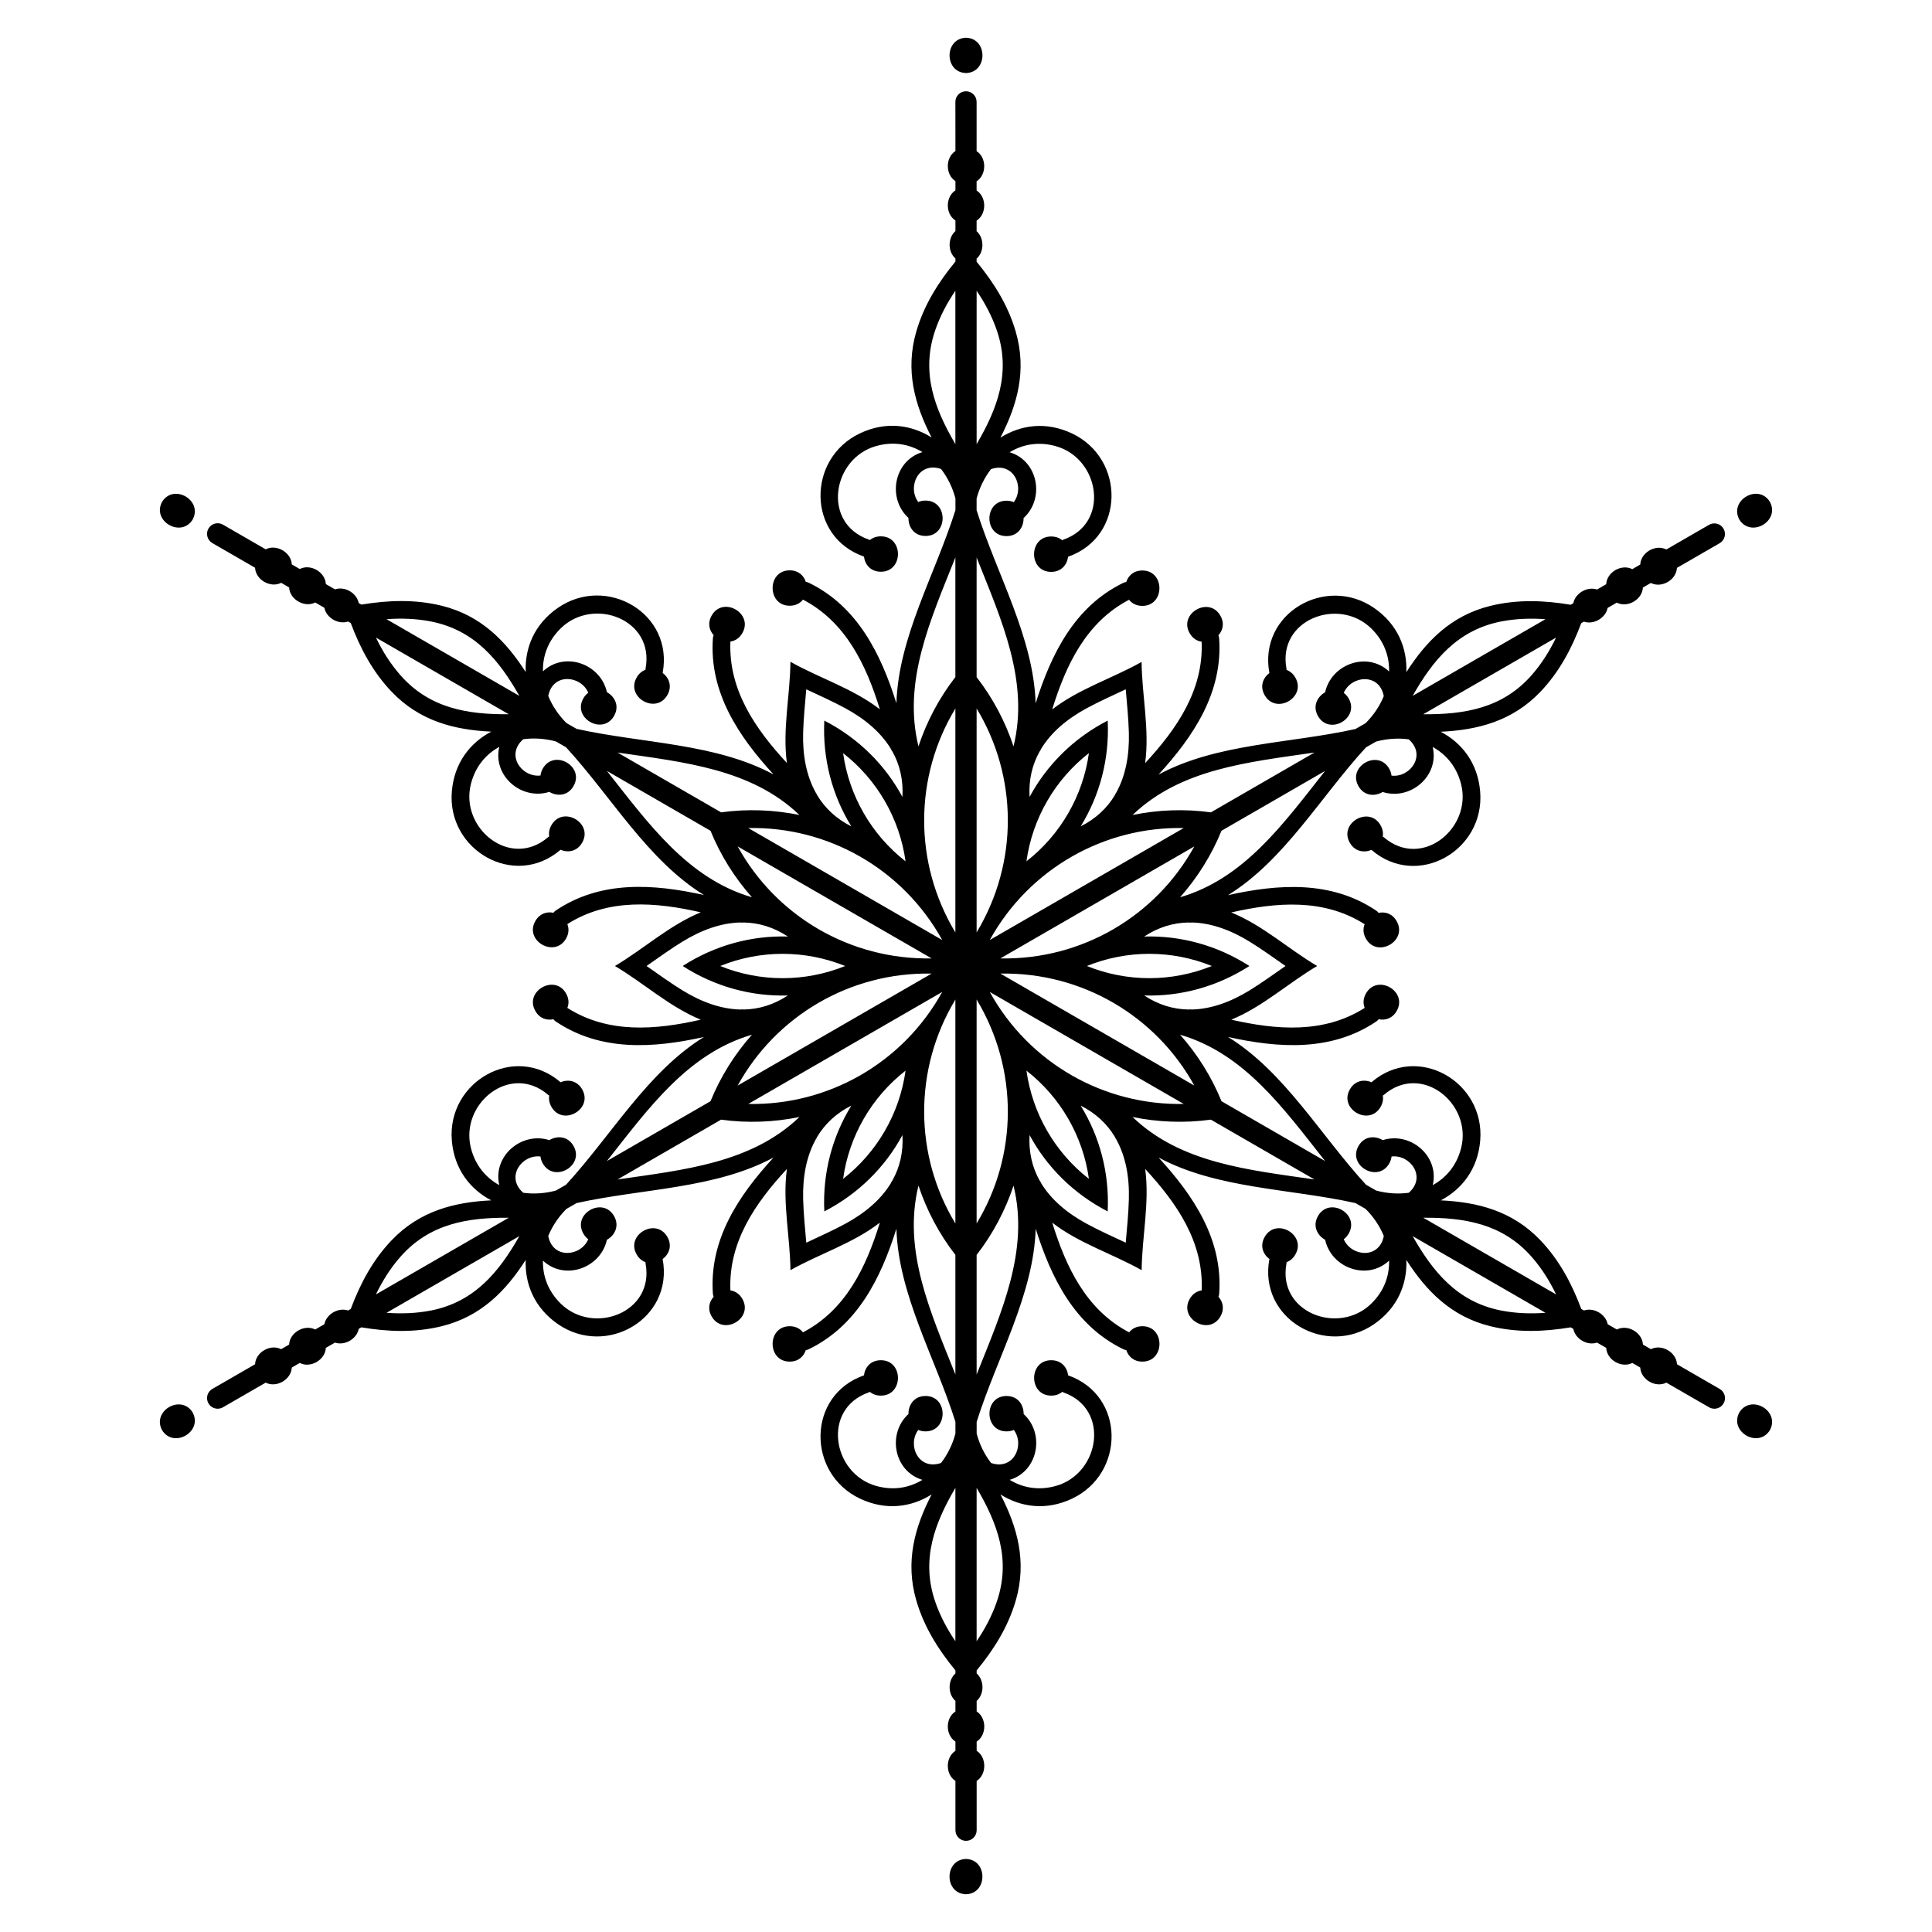 <?xml version="1.0" encoding="UTF-8"?>
<!-- Uploaded to: ICON Repo, www.svgrepo.com, Generator: ICON Repo Mixer Tools -->
<svg fill="#000000" width="800px" height="800px" version="1.1" viewBox="144 144 512 512" xmlns="http://www.w3.org/2000/svg">
 <path d="m186.95 277c3.059-4.949 10.855-0.434 8.109 4.684-3.051 4.938-10.867 0.441-8.109-4.684zm8.105 241.32c-3.051-4.941-10.863-0.441-8.109 4.684 3.062 4.949 10.867 0.434 8.109-4.684zm204.94 118.32c-5.805 0.176-5.816 9.191 0 9.359 5.812-0.18 5.805-9.191 0-9.359zm213.05-113.64c2.754-5.125-5.047-9.625-8.109-4.684-2.758 5.117 5.047 9.633 8.109 4.684zm-8.109-241.32c3.051 4.941 10.863 0.441 8.109-4.684-3.062-4.953-10.867-0.434-8.109 4.684zm-111.88 118.32c-7.664 4.527-14.395 10.785-22.719 14.211-0.012 0.012-0.02 0.012-0.039 0.012 12.023 2.734 24.531 3.758 35.363-3.121-0.453-1.133-0.441-2.469 0.355-3.856 3.019-5.227 11.141-0.543 8.117 4.684-1.152 1.988-3.039 2.539-4.773 2.176-0.156 0.207-0.344 0.395-0.582 0.562-11.926 8.07-25.93 7.113-39.32 4.144 14.926 9.23 24.395 25.879 36.547 39.152l2.688 1.543c2.832 0.766 5.805 0.973 8.641 0.59 0.012-0.012 0.02-0.02 0.039-0.031 4.715-4.133 0.395-10.156-4.594-9.586-0.07 0.602-0.266 1.23-0.629 1.871-3.019 5.227-11.141 0.543-8.117-4.684 1.523-2.648 4.367-2.746 6.406-1.523 7.34-2.332 15.074 4.231 13.254 11.926 3.551-1.949 6.336-5.188 7.519-9.82 2.992-11.73-10.441-22.711-20.449-14.121-0.098 0.09-0.195 0.148-0.305 0.207 0.168 0.934 0.012 1.969-0.602 3.019-3.019 5.227-11.141 0.543-8.117-4.684 1.367-2.363 3.769-2.695 5.719-1.871l0.012-0.012c12.172-10.461 30.09-0.137 28.801 15.449-0.629 7.566-4.812 12.898-10.449 15.871 9.77 0.453 18.922 2.793 26.312 10.48 5.066 5.273 8.414 11.59 10.922 18.301l0.699 0.402c2.59-0.875 5.766 0.953 6.297 3.641l2.422 1.398c2.844-1.457 6.762 0.797 6.918 3.996l2.106 1.219c2.844-1.457 6.762 0.797 6.918 3.996l11.316 6.535c1.348 0.777 1.812 2.5 1.031 3.836-0.523 0.906-1.465 1.406-2.441 1.406-0.473 0-0.965-0.117-1.406-0.375l-11.316-6.535c-2.844 1.465-6.762-0.797-6.918-3.996l-2.106-1.219c-2.844 1.465-6.762-0.797-6.918-3.996l-2.422-1.398c-2.59 0.887-5.766-0.953-6.297-3.641l-0.699-0.402c-7.066 1.18-14.211 1.445-21.312-0.305-10.344-2.559-16.953-9.32-22.23-17.555 0.246 6.367-2.273 12.664-8.52 16.992-12.852 8.906-30.75-1.445-27.777-17.219v-0.012c-1.684-1.277-2.598-3.531-1.238-5.883 3.019-5.234 11.141-0.543 8.117 4.684-0.609 1.055-1.426 1.703-2.32 2.027-0.012 0.117-0.012 0.234-0.031 0.363-2.441 12.961 13.785 19.098 22.453 10.648 3.426-3.336 4.832-7.379 4.742-11.426-5.758 5.422-15.301 1.996-16.953-5.519-2.078-1.152-3.406-3.66-1.879-6.309 3.019-5.234 11.141-0.543 8.117 4.684-0.363 0.641-0.809 1.121-1.301 1.484 1.996 4.606 9.379 5.344 10.598-0.809 0-0.02 0-0.031 0.012-0.051-1.082-2.648-2.754-5.125-4.832-7.184l-2.676-1.543c-17.562-3.887-36.723-3.769-52.184-12.074 9.27 10.105 17.102 21.758 16.07 36.121-0.02 0.297-0.098 0.551-0.195 0.789 1.191 1.32 1.652 3.227 0.512 5.227-3.019 5.234-11.141 0.543-8.117-4.684 0.797-1.379 1.949-2.066 3.16-2.234 0.543-12.82-6.602-23.145-14.977-32.188 0 0.012 0 0.031 0.012 0.039 1.191 8.926-0.855 17.879-0.945 26.785-7.754-4.367-16.543-7.074-23.664-12.566-0.012-0.012-0.02-0.02-0.031-0.02 3.641 11.777 9.012 23.125 20.379 29.066 0.746-0.965 1.918-1.625 3.512-1.625 6.031 0 6.043 9.379 0 9.379-2.301 0-3.719-1.367-4.269-3.051-0.254-0.031-0.512-0.098-0.777-0.227-12.941-6.289-19.109-18.863-23.23-31.93-0.551 17.523-10.234 34.027-15.645 51.168v3.109c0.746 2.832 2.055 5.512 3.809 7.785 0.012 0.012 0.031 0.012 0.039 0.02 5.934 2.016 8.992-4.742 6.004-8.766-0.551 0.246-1.199 0.383-1.93 0.383-6.031 0-6.043-9.379 0-9.379 3.059 0 4.566 2.41 4.527 4.781 5.688 5.188 3.879 15.172-3.699 17.445 3.465 2.098 7.664 2.902 12.262 1.605 11.652-3.277 14.445-20.398 1.996-24.766-0.117-0.039-0.227-0.098-0.336-0.156-0.727 0.609-1.691 0.992-2.914 0.992-6.031 0-6.043-9.379 0-9.379 2.727 0 4.223 1.918 4.488 4.016h0.012c15.145 5.312 15.164 25.988 1.023 32.668-6.867 3.246-13.578 2.281-18.973-1.113 4.496 8.688 7.035 17.789 4.082 28.023-2.027 7.027-5.836 13.086-10.391 18.609v0.809c2.055 1.801 2.055 5.473 0 7.273v2.793c2.688 1.73 2.695 6.25 0 7.988v2.441c2.688 1.73 2.695 6.25 0 7.988v13.059c0 1.555-1.258 2.812-2.812 2.812-1.555 0-2.812-1.258-2.812-2.812v-13.059c-2.695-1.73-2.688-6.25 0-7.988v-2.441c-2.695-1.73-2.688-6.25 0-7.988v-2.793c-2.055-1.801-2.055-5.473 0-7.273v-0.809c-4.555-5.531-8.363-11.582-10.391-18.609-2.953-10.234-0.414-19.336 4.082-28.023-5.391 3.394-12.102 4.359-18.973 1.113-14.141-6.68-14.121-27.355 1.023-32.668h0.012c0.266-2.098 1.75-4.016 4.488-4.016 6.043 0 6.031 9.379 0 9.379-1.219 0-2.184-0.383-2.914-0.992-0.109 0.059-0.215 0.109-0.336 0.156-12.449 4.367-9.652 21.492 1.996 24.766 4.594 1.301 8.809 0.492 12.262-1.605-7.578-2.273-9.387-12.25-3.699-17.445-0.039-2.371 1.465-4.781 4.527-4.781 6.043 0 6.031 9.379 0 9.379-0.738 0-1.379-0.137-1.93-0.383-2.992 4.035 0.059 10.785 6.004 8.766 0.012-0.012 0.031-0.012 0.039-0.02 1.75-2.262 3.059-4.941 3.809-7.785v-3.109c-5.41-17.141-15.094-33.645-15.645-51.168-4.121 13.066-10.293 25.645-23.23 31.93-0.266 0.129-0.523 0.195-0.777 0.227-0.551 1.684-1.969 3.051-4.269 3.051-6.043 0-6.031-9.379 0-9.379 1.594 0 2.766 0.66 3.512 1.625 11.375-5.934 16.738-17.289 20.379-29.066-0.012 0.012-0.02 0.02-0.031 0.02-7.125 5.492-15.91 8.195-23.664 12.566-0.09-8.895-2.144-17.859-0.945-26.785 0-0.012 0-0.031 0.012-0.039-8.375 9.043-15.527 19.363-14.977 32.188 1.211 0.168 2.363 0.855 3.16 2.234 3.019 5.227-5.098 9.918-8.117 4.684-1.152-1.988-0.68-3.906 0.512-5.227-0.098-0.234-0.168-0.492-0.195-0.789-1.023-14.367 6.801-26.016 16.07-36.121-15.457 8.316-34.605 8.188-52.184 12.074l-2.688 1.543c-2.086 2.066-3.75 4.535-4.832 7.184 0 0.02 0 0.031 0.012 0.051 1.219 6.148 8.602 5.422 10.598 0.809-0.492-0.363-0.934-0.848-1.301-1.484-3.019-5.227 5.098-9.918 8.117-4.684 1.523 2.648 0.195 5.156-1.879 6.309-1.652 7.519-11.199 10.941-16.953 5.519-0.09 4.043 1.32 8.09 4.742 11.426 8.668 8.453 24.887 2.312 22.453-10.648-0.02-0.129-0.031-0.246-0.031-0.363-0.895-0.324-1.711-0.973-2.32-2.027-3.019-5.227 5.098-9.918 8.117-4.684 1.367 2.363 0.453 4.613-1.238 5.883v0.012c2.961 15.773-14.926 26.125-27.777 17.219-6.238-4.328-8.766-10.629-8.52-16.992-5.273 8.246-11.887 14.996-22.23 17.555-7.106 1.762-14.25 1.496-21.312 0.305l-0.699 0.402c-0.531 2.688-3.711 4.516-6.297 3.641l-2.422 1.398c-0.156 3.199-4.062 5.461-6.918 3.996l-2.106 1.219c-0.156 3.199-4.074 5.461-6.918 3.996l-11.316 6.535c-0.441 0.254-0.926 0.375-1.406 0.375-0.973 0-1.918-0.5-2.441-1.406-0.777-1.348-0.316-3.07 1.031-3.836l11.316-6.535c0.156-3.199 4.062-5.453 6.918-3.996l2.106-1.219c0.156-3.199 4.062-5.453 6.918-3.996l2.422-1.398c0.531-2.688 3.711-4.516 6.297-3.641l0.699-0.402c2.508-6.711 5.856-13.039 10.922-18.301 7.391-7.676 16.543-10.027 26.312-10.48-5.637-2.973-9.832-8.305-10.449-15.871-1.289-15.586 16.629-25.91 28.801-15.449l0.012 0.012c1.949-0.816 4.359-0.48 5.719 1.871 3.019 5.234-5.106 9.91-8.117 4.684-0.609-1.055-0.758-2.086-0.602-3.019-0.098-0.07-0.207-0.129-0.305-0.207-10.008-8.59-23.438 2.383-20.449 14.121 1.18 4.625 3.977 7.871 7.519 9.82-1.82-7.695 5.922-14.258 13.254-11.926 2.035-1.219 4.879-1.121 6.406 1.523 3.019 5.234-5.106 9.91-8.117 4.684-0.363-0.641-0.57-1.258-0.629-1.871-4.988-0.582-9.309 5.453-4.594 9.586 0.012 0.012 0.02 0.02 0.039 0.031 2.844 0.383 5.816 0.176 8.641-0.59l2.688-1.543c12.152-13.266 21.617-29.914 36.547-39.152-13.391 2.973-27.387 3.926-39.32-4.144-0.246-0.168-0.422-0.355-0.582-0.562-1.73 0.375-3.633-0.176-4.773-2.176-3.019-5.234 5.106-9.91 8.117-4.684 0.797 1.379 0.816 2.727 0.355 3.856 10.824 6.879 23.34 5.856 35.363 3.121-0.012 0-0.02-0.012-0.039-0.012-8.324-3.426-15.055-9.684-22.719-14.211 7.664-4.527 14.395-10.785 22.719-14.211 0.012-0.012 0.02-0.012 0.039-0.012-12.023-2.734-24.531-3.758-35.363 3.121 0.453 1.133 0.441 2.469-0.355 3.856-3.019 5.227-11.141 0.543-8.117-4.684 1.152-1.988 3.039-2.539 4.773-2.176 0.156-0.207 0.344-0.395 0.582-0.562 11.926-8.07 25.93-7.113 39.32-4.144-14.926-9.23-24.395-25.879-36.547-39.152l-2.688-1.543c-2.832-0.766-5.805-0.973-8.641-0.59-0.012 0.012-0.02 0.02-0.039 0.031-4.715 4.133-0.395 10.156 4.594 9.586 0.07-0.602 0.266-1.23 0.629-1.871 3.019-5.227 11.141-0.543 8.117 4.684-1.523 2.648-4.367 2.746-6.406 1.523-7.34 2.332-15.074-4.231-13.254-11.926-3.551 1.949-6.336 5.188-7.519 9.82-2.992 11.73 10.441 22.711 20.449 14.121 0.098-0.09 0.195-0.148 0.305-0.207-0.168-0.934-0.012-1.969 0.602-3.019 3.019-5.227 11.141-0.543 8.117 4.684-1.367 2.363-3.769 2.695-5.719 1.871l-0.012 0.012c-12.172 10.461-30.09 0.137-28.801-15.449 0.629-7.566 4.812-12.898 10.449-15.871-9.77-0.453-18.922-2.793-26.312-10.48-5.066-5.273-8.414-11.59-10.922-18.301l-0.699-0.402c-2.59 0.875-5.766-0.953-6.297-3.641l-2.422-1.398c-2.844 1.457-6.762-0.797-6.918-3.996l-2.106-1.219c-2.844 1.457-6.762-0.797-6.918-3.996l-11.316-6.535c-1.348-0.777-1.812-2.5-1.031-3.848 0.777-1.348 2.5-1.812 3.848-1.031l11.316 6.535c2.844-1.465 6.762 0.797 6.918 3.996l2.106 1.219c2.844-1.465 6.762 0.797 6.918 3.996l2.422 1.398c2.59-0.887 5.766 0.953 6.297 3.641l0.699 0.402c7.066-1.18 14.211-1.445 21.312 0.305 10.344 2.559 16.953 9.32 22.23 17.555-0.246-6.367 2.273-12.664 8.52-16.992 12.852-8.906 30.75 1.445 27.777 17.219v0.012c1.684 1.277 2.598 3.531 1.238 5.883-3.019 5.234-11.141 0.543-8.117-4.684 0.609-1.055 1.426-1.703 2.32-2.027 0.012-0.117 0.012-0.234 0.031-0.363 2.441-12.961-13.785-19.098-22.453-10.648-3.426 3.336-4.832 7.379-4.742 11.426 5.758-5.422 15.301-1.996 16.953 5.519 2.078 1.152 3.406 3.66 1.879 6.309-3.019 5.234-11.141 0.543-8.117-4.684 0.363-0.641 0.809-1.121 1.301-1.484-1.996-4.606-9.379-5.332-10.598 0.809 0 0.02 0 0.031-0.012 0.051 1.082 2.648 2.754 5.125 4.832 7.184l2.688 1.543c17.562 3.887 36.723 3.769 52.184 12.074-9.27-10.105-17.102-21.758-16.07-36.121 0.02-0.297 0.098-0.551 0.195-0.789-1.191-1.32-1.652-3.227-0.512-5.227 3.019-5.234 11.141-0.543 8.117 4.684-0.797 1.379-1.949 2.066-3.16 2.234-0.543 12.82 6.602 23.145 14.977 32.188 0-0.012 0-0.031-0.012-0.039-1.191-8.926 0.855-17.879 0.945-26.785 7.754 4.367 16.543 7.074 23.664 12.566 0.012 0.012 0.02 0.02 0.031 0.02-3.641-11.777-9.012-23.125-20.379-29.066-0.746 0.965-1.918 1.625-3.512 1.625-6.031 0-6.043-9.379 0-9.379 2.301 0 3.719 1.367 4.269 3.051 0.254 0.031 0.512 0.098 0.777 0.227 12.941 6.289 19.109 18.863 23.23 31.93 0.551-17.523 10.234-34.027 15.645-51.168v-3.109c-0.746-2.832-2.055-5.512-3.809-7.785-0.012-0.012-0.031-0.012-0.039-0.02-5.934-2.016-8.992 4.742-6.004 8.766 0.551-0.246 1.199-0.383 1.93-0.383 6.031 0 6.043 9.379 0 9.379-3.059 0-4.566-2.41-4.527-4.781-5.688-5.188-3.879-15.172 3.699-17.445-3.465-2.098-7.664-2.902-12.262-1.605-11.652 3.277-14.445 20.398-1.996 24.766 0.117 0.039 0.227 0.098 0.336 0.156 0.727-0.609 1.691-0.992 2.914-0.992 6.031 0 6.043 9.379 0 9.379-2.727 0-4.223-1.918-4.488-4.016h-0.012c-15.145-5.312-15.164-25.988-1.023-32.668 6.867-3.246 13.578-2.281 18.973 1.113-4.496-8.688-7.035-17.789-4.082-28.023 2.027-7.027 5.836-13.086 10.391-18.609v-0.809c-2.055-1.801-2.055-5.473 0-7.273v-2.793c-2.688-1.73-2.695-6.25 0-7.988v-2.441c-2.688-1.73-2.695-6.25 0-7.988l-0.016-13.02c0-1.555 1.258-2.812 2.812-2.812 1.555 0 2.812 1.258 2.812 2.812v13.059c2.695 1.73 2.688 6.25 0 7.988v2.441c2.695 1.73 2.688 6.25 0 7.988v2.793c2.055 1.801 2.055 5.473 0 7.273v0.809c4.555 5.531 8.363 11.582 10.391 18.609 2.953 10.234 0.414 19.336-4.082 28.023 5.391-3.394 12.102-4.359 18.973-1.113 14.141 6.68 14.121 27.355-1.023 32.668h-0.012c-0.266 2.098-1.75 4.016-4.488 4.016-6.043 0-6.031-9.379 0-9.379 1.219 0 2.184 0.383 2.914 0.992 0.109-0.059 0.215-0.109 0.336-0.156 12.449-4.367 9.652-21.492-1.996-24.766-4.594-1.301-8.809-0.492-12.262 1.605 7.578 2.273 9.387 12.25 3.699 17.445 0.039 2.371-1.465 4.781-4.527 4.781-6.043 0-6.031-9.379 0-9.379 0.738 0 1.379 0.137 1.93 0.383 2.992-4.035-0.059-10.785-6.004-8.766-0.012 0.012-0.031 0.012-0.039 0.02-1.75 2.262-3.059 4.941-3.809 7.785v3.109c5.41 17.141 15.094 33.645 15.645 51.168 4.121-13.066 10.293-25.645 23.23-31.93 0.266-0.129 0.523-0.195 0.777-0.227 0.551-1.684 1.969-3.051 4.269-3.051 6.043 0 6.031 9.379 0 9.379-1.594 0-2.766-0.66-3.512-1.625-11.375 5.934-16.738 17.289-20.379 29.066 0.012-0.012 0.02-0.02 0.031-0.02 7.125-5.492 15.91-8.195 23.664-12.566 0.09 8.895 2.144 17.859 0.945 26.785 0 0.012 0 0.031-0.012 0.039 8.375-9.043 15.527-19.363 14.977-32.188-1.211-0.168-2.363-0.855-3.16-2.234-3.019-5.227 5.098-9.918 8.117-4.684 1.152 1.988 0.68 3.906-0.512 5.227 0.098 0.234 0.168 0.492 0.195 0.789 1.023 14.367-6.801 26.016-16.07 36.121 15.457-8.316 34.605-8.188 52.184-12.074l2.688-1.543c2.086-2.066 3.75-4.535 4.832-7.184 0-0.02 0-0.031-0.012-0.051-1.219-6.148-8.602-5.422-10.598-0.809 0.492 0.363 0.934 0.848 1.301 1.484 3.019 5.227-5.098 9.918-8.117 4.684-1.523-2.648-0.195-5.156 1.879-6.309 1.652-7.519 11.199-10.941 16.953-5.519 0.09-4.043-1.32-8.09-4.742-11.426-8.668-8.453-24.887-2.312-22.453 10.648 0.02 0.129 0.031 0.246 0.031 0.363 0.887 0.324 1.711 0.973 2.32 2.027 3.019 5.227-5.098 9.918-8.117 4.684-1.367-2.363-0.453-4.613 1.238-5.883v-0.012c-2.961-15.773 14.926-26.125 27.777-17.219 6.238 4.328 8.766 10.629 8.52 16.992 5.273-8.246 11.887-14.996 22.23-17.555 7.106-1.762 14.25-1.496 21.312-0.305l0.699-0.402c0.531-2.688 3.711-4.516 6.297-3.641l2.422-1.398c0.156-3.199 4.062-5.461 6.918-3.996l2.106-1.219c0.156-3.199 4.062-5.461 6.918-3.996l11.316-6.535c1.348-0.777 3.07-0.316 3.836 1.031 0.777 1.348 0.316 3.07-1.031 3.848l-11.316 6.535c-0.156 3.199-4.062 5.453-6.918 3.996l-2.106 1.219c-0.156 3.199-4.062 5.453-6.918 3.996l-2.422 1.398c-0.531 2.688-3.711 4.516-6.297 3.633l-0.699 0.402c-2.508 6.711-5.856 13.027-10.922 18.301-7.391 7.676-16.543 10.027-26.312 10.48 5.637 2.973 9.832 8.305 10.449 15.871 1.289 15.586-16.629 25.91-28.801 15.449l-0.012-0.012c-1.949 0.816-4.359 0.48-5.719-1.871-3.019-5.234 5.106-9.91 8.117-4.684 0.609 1.055 0.758 2.086 0.602 3.019 0.098 0.07 0.207 0.129 0.305 0.207 10.008 8.59 23.438-2.383 20.449-14.121-1.18-4.625-3.977-7.871-7.519-9.82 1.82 7.695-5.922 14.258-13.254 11.926-2.035 1.219-4.879 1.121-6.406-1.523-3.019-5.234 5.106-9.91 8.117-4.684 0.363 0.641 0.57 1.258 0.629 1.871 4.988 0.582 9.309-5.453 4.594-9.586-0.012-0.012-0.02-0.02-0.039-0.031-2.832-0.383-5.816-0.176-8.641 0.59l-2.688 1.543c-12.152 13.266-21.617 29.914-36.547 39.152 13.391-2.973 27.387-3.926 39.32 4.144 0.246 0.168 0.422 0.355 0.582 0.562 1.73-0.375 3.633 0.176 4.773 2.176 3.019 5.234-5.106 9.91-8.117 4.684-0.797-1.379-0.816-2.727-0.355-3.856-10.824-6.879-23.34-5.856-35.363-3.121 0.012 0.012 0.02 0.012 0.039 0.012 8.34 3.394 15.078 9.652 22.734 14.18zm-60.484 56.41c-1.574-11.316-7.519-21.629-16.551-28.676 1.574 11.348 7.535 21.652 16.551 28.676zm-29.758-47.527v59.344c10.875-17.945 11.188-40.754 0-59.344zm-18.832 18.855c-9.031 7.035-14.977 17.348-16.551 28.676 9.012-7.027 14.977-17.332 16.551-28.676zm-16.551-84.152c1.574 11.316 7.519 21.629 16.551 28.676-1.574-11.348-7.539-21.648-16.551-28.676zm29.754 47.527v-59.344c-10.871 17.945-11.188 40.754 0 59.344zm18.836-18.855c9.031-7.035 14.977-17.348 16.551-28.676-9.016 7.031-14.977 17.332-16.551 28.676zm41.672-8.816c-20.988-0.434-40.906 10.695-51.395 29.676zm-115.39 0 51.395 29.676c-10.488-18.977-30.402-30.105-51.395-29.676zm0 73.113c20.988 0.434 40.906-10.695 51.395-29.676zm115.39 0-51.395-29.676c10.488 18.98 30.406 30.109 51.395 29.676zm2.812-68.242-51.395 29.676c21.68 0.406 41.281-11.285 51.395-29.676zm31.844-24.883c-17.562 2.559-35.406 4.289-48.207 16.551 6.742-1.379 13.758-1.664 20.762-0.699zm-89.535-11.672v59.344c11.188-18.578 10.875-41.387 0-59.344zm-46.957 28.223c-12.801-12.262-30.641-13.992-48.207-16.551l27.453 15.852c7.008-0.965 14.016-0.68 20.754 0.699zm-16.363 8.332c10.117 18.391 29.707 30.07 51.395 29.676zm-4.633 31.688c10.586 4.301 22.496 4.301 33.113 0-10.621-4.301-22.527-4.301-33.113 0zm4.633 31.684 51.395-29.676c-21.676-0.406-41.277 11.285-51.395 29.676zm-31.844 24.887c17.562-2.559 35.406-4.289 48.207-16.551-6.742 1.379-13.758 1.664-20.762 0.699zm89.535 11.668v-59.344c-11.188 18.578-10.871 41.387 0 59.344zm46.957-28.219c12.801 12.262 30.641 13.992 48.207 16.551l-27.453-15.852c-7.008 0.961-14.012 0.676-20.754-0.699zm16.363-8.336c-10.117-18.391-29.707-30.07-51.395-29.676zm4.637-31.684c-10.586-4.301-22.496-4.301-33.113 0 10.617 4.297 22.523 4.297 33.113 0zm30.02-51.691-27.453 15.852c-2.668 6.543-6.414 12.477-10.98 17.625 17.023-4.961 27.434-19.543 38.434-33.477zm61.215-35.344-35.199 20.32c10.805 0.078 20.949-1.523 28.703-10.344 2.68-3.039 4.773-6.414 6.496-9.977zm-38.012 15.449 35.199-20.32c-3.945-0.285-7.922-0.156-11.887 0.629-11.512 2.312-17.969 10.281-23.312 19.691zm-98.457 14.039c-0.109 0.297-0.246 0.543-0.422 0.738-1.949 3.512-2.902 7.508-2.637 12.004 4.574-8.492 11.68-15.586 20.703-20.23 0.492 10.137-2.098 19.828-7.164 28.035 4.023-2.027 7.016-4.852 9.074-8.297 0.07-0.215 0.188-0.422 0.344-0.629 2.481-4.457 3.512-9.871 3.356-15.91-0.109-3.856-0.5-7.676-0.828-11.492-3.465 1.633-6.977 3.199-10.363 5.027-5.273 2.863-9.438 6.426-12.062 10.754zm-17.094-50.703v31.695c4.34 5.59 7.606 11.809 9.781 18.352 4.231-17.242-3.207-33.555-9.781-50.047zm5.394-60.086c-1.301-3.828-3.168-7.332-5.391-10.609v40.641c5.469-9.328 9.148-18.902 5.391-30.031zm-11.023 30.031v-40.641c-2.223 3.277-4.094 6.781-5.391 10.609-3.762 11.129-0.078 20.703 5.391 30.031zm-9.781 80.09c2.176-6.535 5.441-12.762 9.781-18.352v-31.695c-6.574 16.504-14.012 32.816-9.781 50.047zm-29.734-15.113c-0.324 3.809-0.719 7.637-0.828 11.492-0.168 6.043 0.875 11.465 3.356 15.91 0.156 0.207 0.277 0.414 0.344 0.629 2.066 3.445 5.047 6.269 9.074 8.297-5.066-8.207-7.656-17.898-7.164-28.035 9.023 4.644 16.129 11.738 20.703 20.23 0.254-4.496-0.688-8.5-2.637-12.004-0.176-0.195-0.324-0.441-0.422-0.738-2.629-4.328-6.789-7.891-12.062-10.754-3.398-1.832-6.91-3.406-10.363-5.027zm-111.23-18.578 35.199 20.32c-5.332-9.398-11.789-17.379-23.312-19.691-3.965-0.789-7.938-0.926-11.887-0.629zm32.387 25.188-35.199-20.32c1.723 3.562 3.816 6.938 6.496 9.977 7.75 8.82 17.887 10.426 28.703 10.344zm64.449 48.504c-4.566-5.144-8.316-11.078-10.98-17.625l-27.453-15.852c11 13.934 21.41 28.516 38.434 33.477zm-3.059 29.746c0.305-0.059 0.59-0.059 0.855 0 4.016-0.07 7.949-1.238 11.719-3.719-9.645 0.285-19.336-2.32-27.875-7.812 8.543-5.492 18.223-8.098 27.875-7.812-3.769-2.481-7.703-3.652-11.719-3.719-0.266 0.059-0.551 0.051-0.855 0-5.059 0.109-10.234 1.93-15.34 5.066-3.285 2.016-6.394 4.281-9.535 6.465 3.141 2.184 6.258 4.449 9.535 6.465 5.106 3.137 10.281 4.957 15.34 5.066zm-35.375 40.156 27.453-15.852c2.668-6.543 6.414-12.477 10.98-17.625-17.023 4.961-27.434 19.543-38.434 33.477zm-61.215 35.348 35.199-20.32c-10.812-0.078-20.949 1.523-28.703 10.344-2.68 3.039-4.773 6.414-6.496 9.977zm38.012-15.449-35.199 20.32c3.945 0.285 7.922 0.156 11.887-0.629 11.516-2.316 17.969-10.297 23.312-19.691zm98.461-14.043c0.109-0.297 0.246-0.543 0.422-0.738 1.949-3.512 2.902-7.508 2.637-12.004-4.574 8.492-11.68 15.586-20.703 20.23-0.492-10.137 2.098-19.828 7.164-28.035-4.023 2.027-7.016 4.852-9.074 8.297-0.07 0.215-0.188 0.422-0.344 0.629-2.469 4.457-3.512 9.871-3.356 15.91 0.109 3.856 0.5 7.676 0.828 11.492 3.465-1.633 6.977-3.199 10.363-5.027 5.269-2.863 9.434-6.426 12.062-10.754zm17.09 50.707v-31.695c-4.34-5.59-7.606-11.809-9.781-18.352-4.231 17.238 3.207 33.555 9.781 50.047zm-5.391 60.082c1.301 3.828 3.168 7.332 5.391 10.609v-40.641c-5.469 9.328-9.152 18.902-5.391 30.031zm11.02-30.031v40.641c2.223-3.277 4.094-6.781 5.391-10.609 3.762-11.129 0.082-20.703-5.391-30.031zm9.781-80.09c-2.176 6.535-5.441 12.762-9.781 18.352v31.695c6.574-16.5 14.012-32.816 9.781-50.047zm30.562 3.621c0.168-6.043-0.875-11.465-3.356-15.91-0.156-0.207-0.277-0.414-0.344-0.629-2.066-3.445-5.047-6.269-9.074-8.297 5.066 8.207 7.656 17.898 7.164 28.035-9.023-4.644-16.129-11.738-20.703-20.23-0.254 4.496 0.688 8.5 2.637 12.004 0.176 0.195 0.324 0.441 0.422 0.738 2.629 4.328 6.789 7.891 12.062 10.754 3.394 1.84 6.906 3.406 10.363 5.027 0.328-3.805 0.73-7.633 0.828-11.492zm110.41 30.074-35.199-20.32c5.332 9.398 11.789 17.379 23.312 19.691 3.965 0.785 7.941 0.922 11.887 0.629zm-32.383-25.191 35.199 20.32c-1.723-3.562-3.816-6.938-6.496-9.977-7.754-8.82-17.891-10.422-28.703-10.344zm-64.453-48.504c4.566 5.144 8.316 11.078 10.98 17.625l27.453 15.852c-11-13.934-21.41-28.516-38.434-33.477zm27.945-18.211c-3.141-2.184-6.258-4.449-9.535-6.465-5.117-3.141-10.281-4.961-15.34-5.066-0.305 0.059-0.59 0.059-0.855 0-4.016 0.07-7.949 1.238-11.719 3.719 9.645-0.285 19.336 2.32 27.875 7.812-8.543 5.492-18.223 8.098-27.875 7.812 3.769 2.481 7.703 3.652 11.719 3.719 0.266-0.059 0.551-0.051 0.855 0 5.059-0.109 10.234-1.93 15.34-5.066 3.277-2.019 6.394-4.281 9.535-6.465zm-84.672-236.64c5.805-0.176 5.816-9.191 0-9.359-5.816 0.18-5.809 9.191 0 9.359z"/>
</svg>